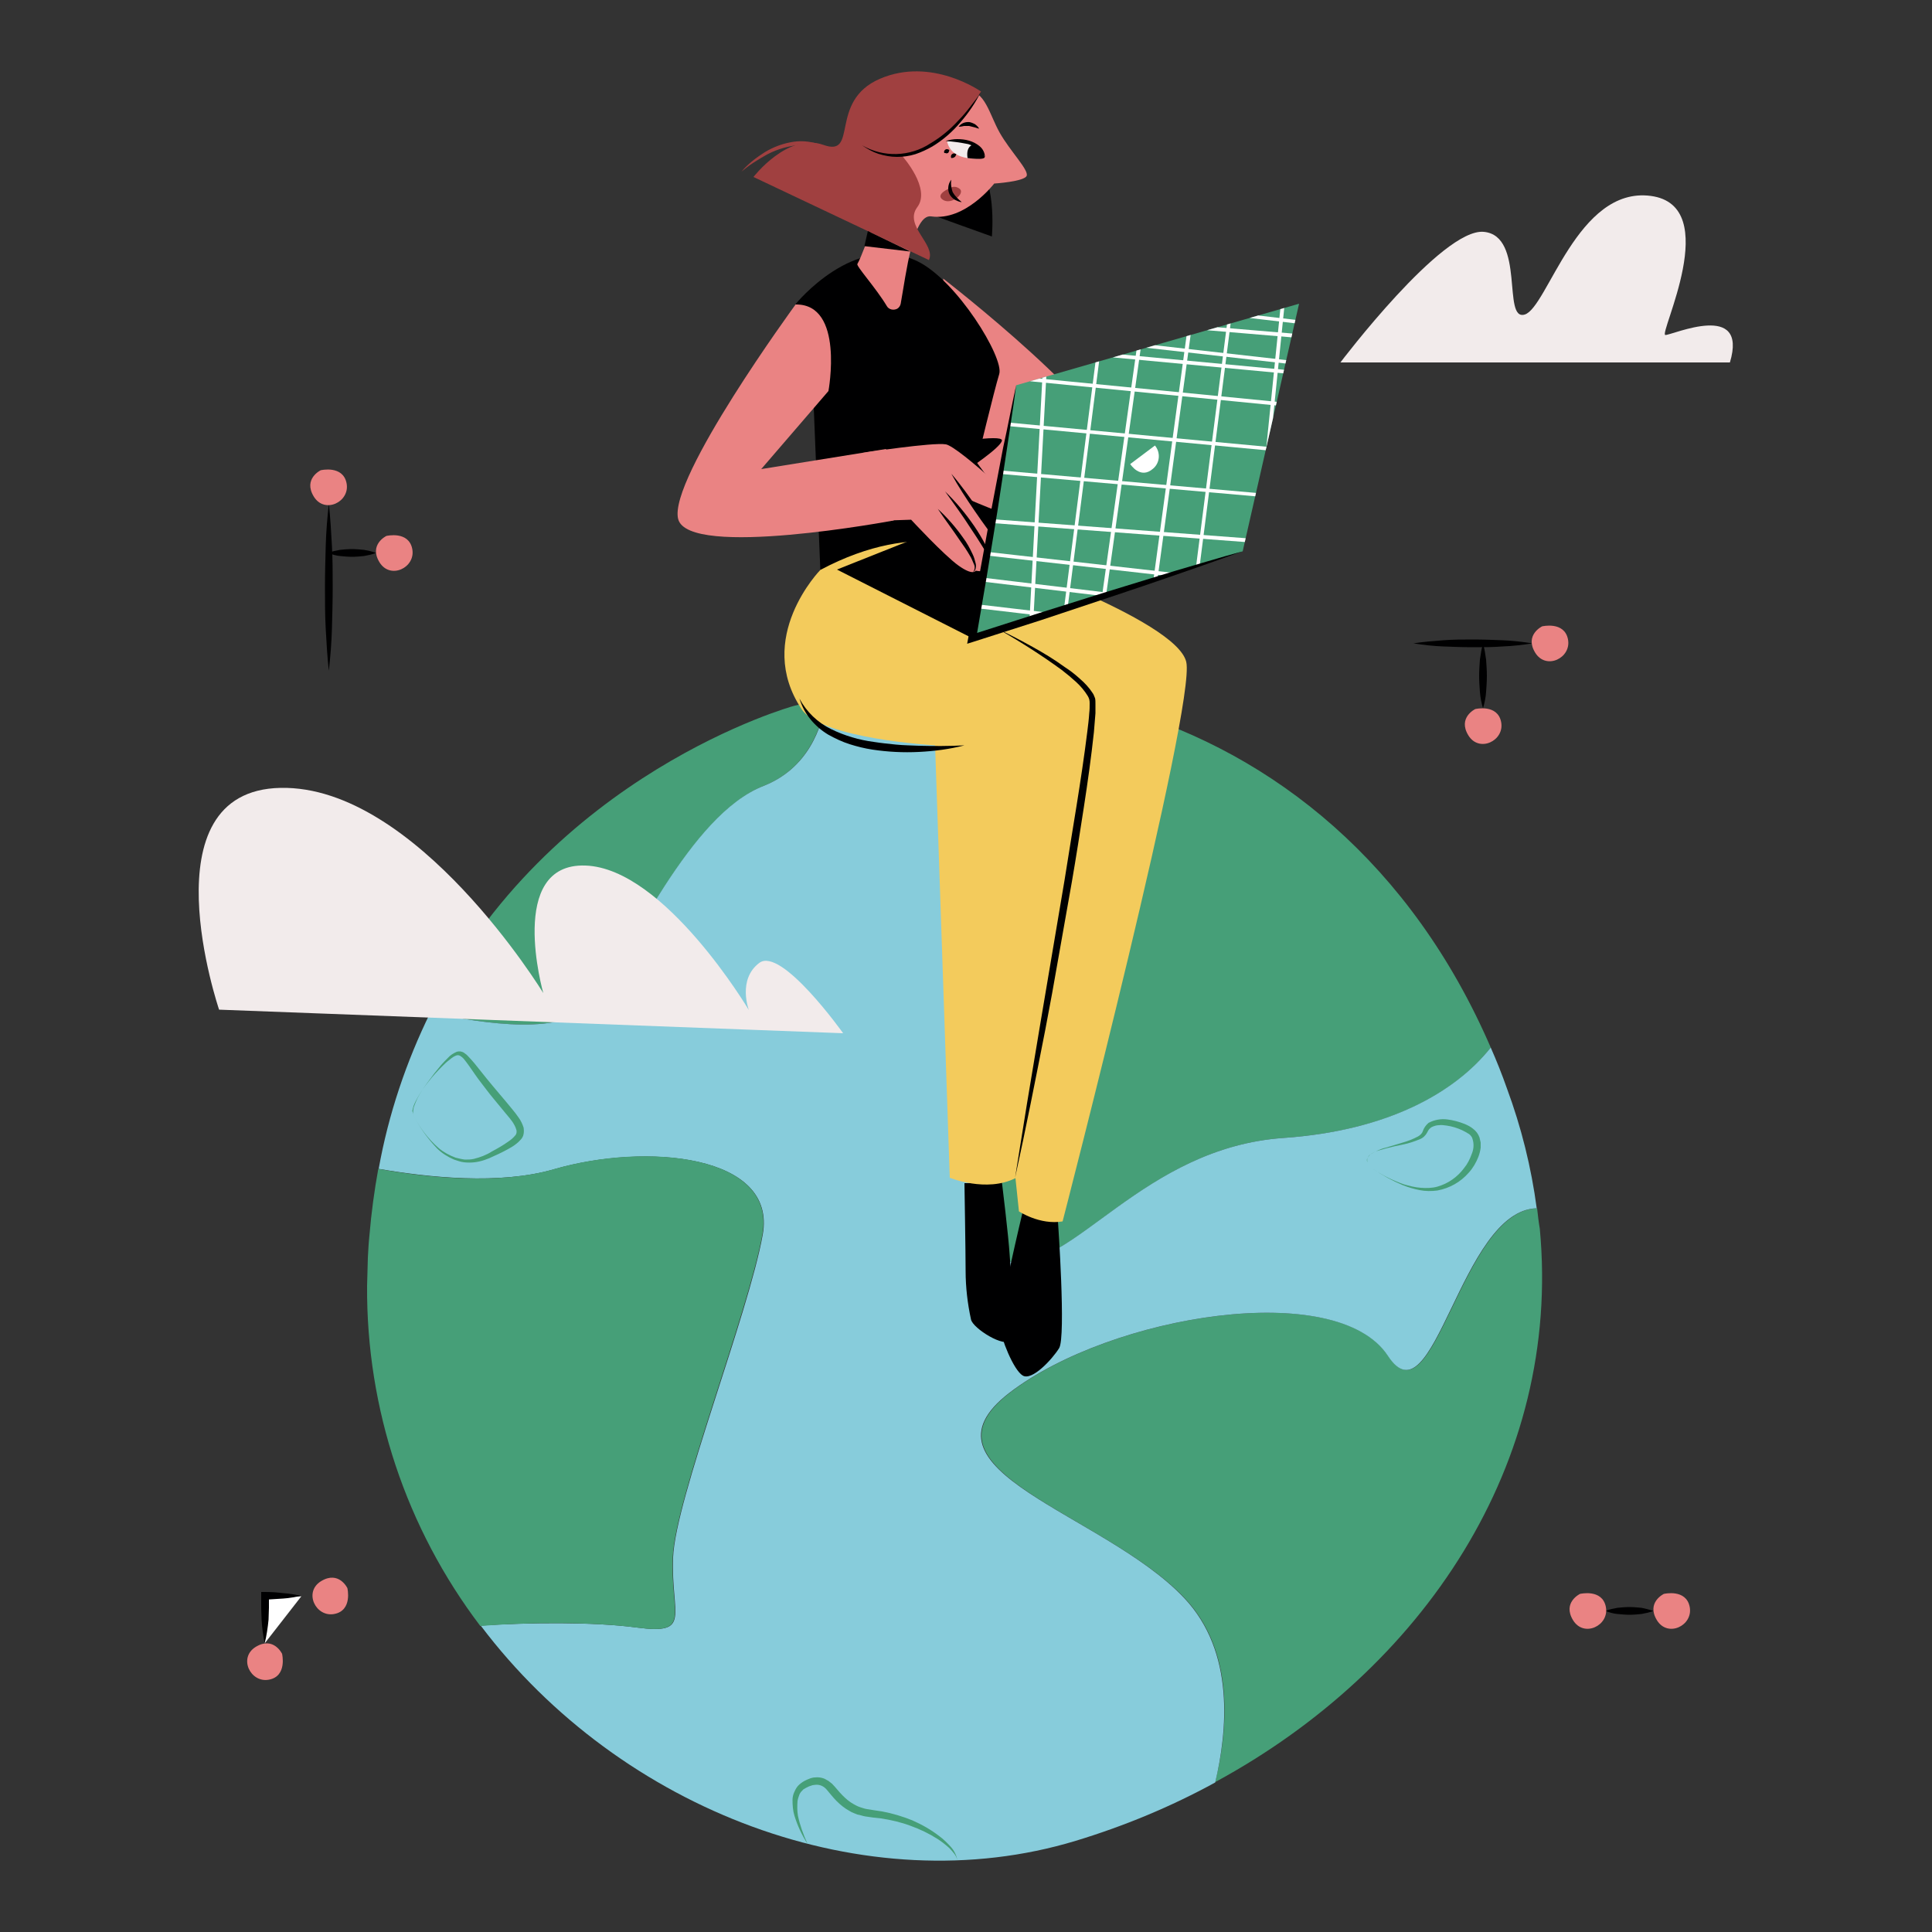 <svg xmlns="http://www.w3.org/2000/svg" xmlns:xlink="http://www.w3.org/1999/xlink" xml:space="preserve" id="Layer_1" x="0" y="0" class="show_show__wrapper__graphic__5Waiy" version="1.1" viewBox="0 0 500 500"><rect x="0" y="0" width="500" height="500" fill="#333333" stroke="none"/><style>.st0{fill:#469f78}.st2{fill:#f2ebeb}.st3{fill:#ea8383}.st4{fill:#000001}.st6{fill:#a04040}.st8{fill:#fff}</style><g id="earth"><path d="M397.8 312.7c-19.8.5-26.6 56.4-38.5 38.2-13.2-20.1-71.6-10.7-97.9 9.5s24.5 31.3 45.2 53.2c13.2 14 11.1 34.5 7.9 47.6 53.7-29.1 89.7-82.4 84-143.2-.3-1.7-.5-3.5-.7-5.3zm-244.4-53.4c10-13.2 25.1-48.3 44.2-55.9 11.4-4.5 15.1-15 16.3-22.7-2.8.6-5.7 1.3-8.5 2 0 0-63.3 17.4-94.1 79.3 14 3 35.2 6.3 42.1-2.7zm131.1-41c-17.6 36.6-33.9 52.3-29.5 70.5 4.4 18.2-10 35.1 6.3 37.7s34.5-29.5 70.9-32c27.1-1.9 44.4-11.7 53.6-23.4-20.5-47.4-55.9-75.9-95.5-87.6 2.3 7.2 2.1 18.3-5.8 34.8z" class="st0"/><path fill="#87ccdb" d="M306.5 413.6c-20.7-22-71.6-33-45.2-53.2s84.7-29.6 97.9-9.5c11.9 18.2 18.7-37.7 38.5-38.2-1.4-10.6-4-21-7.7-31-1.3-3.7-2.7-7.2-4.2-10.6-9.2 11.6-26.5 21.5-53.6 23.4-36.4 2.5-54.6 34.5-70.9 32s-1.9-19.4-6.3-37.7 11.9-33.9 29.5-70.5c7.9-16.4 8.1-27.5 5.9-34.8-24.9-7.3-51.2-8.2-76.5-2.8-1.1 7.8-4.9 18.2-16.3 22.7-19.2 7.5-34.2 42.7-44.2 55.9-6.9 9-28.1 5.7-42 2.7-6.3 12.8-10.9 26.5-13.4 40.5 12.8 2.2 31.3 4.2 45.4.1 23.9-6.9 57.7-3.8 54 16.9s-22.6 68.4-23.2 83.5 5 20.1-9.4 18.2c-11.1-1.5-28.2-1.3-40.4-.5 36.3 48.1 99.9 72.1 154 55.7 12.5-3.8 24.6-8.8 36.1-15.1 3.1-13.2 5.2-33.7-8-47.7z"/><path d="M164.7 421.2c14.4 1.9 8.8-3.1 9.4-18.2s19.4-62.8 23.2-83.5-30.1-23.9-54-16.9c-14.1 4.1-32.7 2.2-45.4-.1-1 5.5-1.8 11.3-2.3 17.3-.2 1.9-.3 3.8-.4 5.7l-.2 7.3c-.2 31.8 10.1 62.7 29.3 88 12.1-1 29.2-1.1 40.4.4zM107.2 289c1.6 3.1 3.7 5.8 6.3 8.1 1.3 1.1 2.8 1.9 4.4 2.5.8.2 1.6.4 2.4.5.8 0 1.6 0 2.4-.2 1.6-.4 3.2-1 4.6-1.9 1.5-.8 2.9-1.6 4.3-2.6.6-.4 1.2-.9 1.7-1.5.4-.4.5-1.1.3-1.6-.2-.7-.6-1.4-1-2-.5-.7-1-1.3-1.6-2l-3.3-4c-1.1-1.3-2.1-2.7-3.2-4.1s-2-2.8-3-4.2c-.5-.7-1-1.4-1.5-2-.6-.6-1.1-1-1.7-.9-.8.2-1.4.7-2 1.2-.7.5-1.3 1.1-1.9 1.7-1.2 1.2-2.4 2.5-3.4 3.8-1.1 1.3-2.1 2.8-2.9 4.2-.4.7-.8 1.5-1.1 2.3l-.3 1.2c.2.6.3 1.1.5 1.5zm0 0c-.2-.4-.3-.8-.3-1.2 0-.4.1-.9.2-1.3.3-.8.6-1.6 1-2.4.8-1.5 1.8-3 2.8-4.3 1-1.4 2.1-2.8 3.2-4.1.6-.7 1.2-1.3 1.8-1.9.6-.7 1.4-1.2 2.3-1.6.3-.1.5-.1.8-.1.3 0 .5.1.8.2.2.1.4.2.6.4.2.1.4.3.6.5.6.6 1.2 1.3 1.8 2l3.2 4c2.2 2.7 4.4 5.2 6.6 7.9.6.7 1.1 1.4 1.6 2.1.6.8 1 1.7 1.3 2.6.1.6.1 1.2 0 1.7-.1.6-.4 1.1-.8 1.5-.6.7-1.4 1.3-2.2 1.8-1.5.9-3.1 1.7-4.7 2.4-1.6.8-3.3 1.4-5 1.6-.9.1-1.8.1-2.7 0-.9-.1-1.7-.4-2.6-.7-1.6-.7-3.1-1.6-4.4-2.9-2.2-2.3-4.3-5.1-5.9-8.2zm248.1 13.5c2.5 1.7 5.2 3 8 4 1.4.4 2.9.8 4.4.9 1.4.1 2.9.1 4.3-.3 2.8-.8 5.2-2.5 6.9-4.8.9-1.1 1.5-2.3 2-3.7.5-1.2.6-2.5.2-3.8-.1-.5-.5-1-.9-1.3-.6-.4-1.2-.7-1.8-1-1.3-.6-2.6-1-4-1.2-.7-.1-1.4-.2-2-.1-.6 0-1.3.2-1.9.5-.5.3-.9.8-1.1 1.3-.4.8-1.1 1.5-1.9 1.8-1.4.6-2.9 1.1-4.4 1.4-1.5.3-2.9.6-4.4 1l-2.1.6c-.7.2-1.4.6-2 1-.3.2-.5.5-.7.9-.1.3-.1.7 0 1.1.3.7.8 1.2 1.4 1.7zm0 0c-.6-.5-1.1-1-1.4-1.7-.2-.4-.2-.8 0-1.1.2-.3.4-.6.7-.9 1.3-.8 2.7-1.5 4.1-1.8l4.3-1.3c1.4-.4 2.7-.9 4-1.6.5-.3 1-.7 1.2-1.3.3-.9.8-1.6 1.5-2.2 1.5-.8 3.2-1.1 4.8-.9 1.6.2 3.1.6 4.6 1.2.7.3 1.5.7 2.1 1.2.8.6 1.4 1.4 1.7 2.3.1.4.2.9.3 1.3v1.3c-.1.8-.3 1.6-.6 2.4-.6 1.5-1.4 2.9-2.5 4.1-2.1 2.4-4.9 4-8.1 4.6-1.5.2-3.1.2-4.6-.1-1.5-.3-2.9-.7-4.4-1.3-2.6-1.1-5.2-2.5-7.7-4.2zM209 477.2c-1.5-2.3-2.6-4.7-3.4-7.3-.4-1.3-.5-2.7-.5-4.1 0-.7.2-1.5.5-2.1.3-.7.7-1.4 1.3-1.9.6-.5 1.2-.9 1.9-1.2l1-.4c.4-.1.7-.2 1.1-.2.8-.1 1.6 0 2.4.3.4.2.7.4 1.1.6.3.2.6.5.9.7 1 1 1.8 2.1 2.7 3 .9.9 1.8 1.7 2.9 2.3.5.3 1.1.6 1.7.8.6.2 1.2.4 1.8.5l1.9.3c.7.1 1.4.2 2 .3 2.7.5 5.3 1.3 7.8 2.3 2.5 1.1 4.8 2.4 7 4.1 1.1.8 2.1 1.8 3 2.8.9 1 1.5 2.3 1.7 3.6-.1-.6-.4-1.3-.8-1.8s-.8-1-1.3-1.5c-1-.9-2-1.7-3.1-2.4-2.2-1.4-4.5-2.5-7-3.4-2.4-.9-5-1.5-7.6-1.9l-1.9-.2-2.1-.3c-.7-.1-1.4-.4-2.1-.5l-1-.4c-.3-.1-.7-.3-1-.5-1.3-.7-2.4-1.6-3.4-2.6s-1.8-2.1-2.6-3c-.7-.8-1.7-1.3-2.8-1.2-.3 0-.6.1-.8.1l-.9.3c-.5.2-1 .5-1.5.8-.4.4-.8.8-1 1.3-.2.5-.4 1.1-.5 1.7-.1 1.3-.1 2.5.1 3.8.5 2.4 1.4 4.9 2.5 7.3z" class="st0"/></g><path id="cloud" d="M346.9 93.8S373.2 59 384 60s4.7 23.2 10.6 21.4 13.6-33.2 32.6-30.7 1.9 36 3.8 36 21.5-8.9 16.7 7.1H346.9zM218.2 267.4s-16-22.5-21.7-18.2-2.7 12.2-2.7 12.2-21.8-36.7-42.3-37.4-10.9 33-10.9 33-32.8-53.8-68-53.1-15.9 57.4-15.9 57.4l161.5 6.1z" class="st2"/><g id="character"><path d="M244.1 72.1s45.8 35.4 44.8 47.2-41.8 15.9-41.8 15.9l-3-63.1z" class="st3"/><path d="M249.6 306.2s.3 18 .3 22.7c0 4.2.5 8.5 1.4 12.6.5 2.3 8.8 7.5 10.3 5.3s0-17-.3-22-2-18.8-2-18.8l-9.7.2z" class="st4"/><path d="M273.8 316.1s2.1 29.9.3 32.8-7 8.5-9.4 7.1-5.7-9.7-6-12.9 5.9-29.2 5.9-29.2l9.2 2.2zm-61.5-168.6-1.7-42s6.6-19.5-4.7-26.8c0 0 15.3-18.9 31.5-11.1 10.2 4.9 22.5 25 21.2 29.2s-5.8 22.9-5.8 22.9l13.3 18.1-53.8 9.7z" class="st4"/><path fill="#f3cb5c" d="M212.3 147.5s-17.2 17.6-4.8 36.1c5.1 7.6 34.5 9.3 34.5 9.3l3.8 111.9s9.5 3.9 17 .1l.9 8.6s5.4 3.6 11.3 2.6c0 0 34.6-133.7 32-144.8s-52.7-28.2-52.7-28.2-16.3-9.3-42 4.4z"/><path d="m262.7 304.8 3.1-19.3 3.2-19.2 6.5-38.5c2-12.8 4.3-25.6 5.9-38.5.2-1.6.4-3.2.5-4.8.1-.8.1-1.6.1-2.4 0-.4 0-.7-.1-1.1-.1-.3-.2-.6-.4-.9-.8-1.3-1.8-2.5-3-3.6s-2.4-2.1-3.7-3.1c-5.2-3.8-10.7-7.3-16.3-10.5 3 1.4 5.8 2.9 8.7 4.5 2.9 1.6 5.7 3.3 8.3 5.2 1.4.9 2.7 1.9 3.9 3 1.3 1.1 2.5 2.4 3.4 3.8.3.4.4.9.6 1.3.1.4.1.9.1 1.4v2.5c-.1 1.6-.3 3.3-.4 4.9-.7 6.5-1.6 12.9-2.6 19.4s-2 12.9-3.1 19.3l-3.4 19.2-1.7 9.6-1.8 9.6c-2.5 12.7-5 25.5-7.8 38.2zm-13.1-111.9c-3.9 1-7.8 1.5-11.8 1.7-4 .2-8 0-12-.6-2-.3-4-.8-5.9-1.4-1.9-.6-3.8-1.5-5.6-2.5-1.8-1.1-3.3-2.4-4.6-4-1.3-1.6-2.2-3.4-2.8-5.3 1.8 3.4 4.7 6.2 8.2 7.9 3.5 1.7 7.2 2.8 11 3.3 1.9.3 3.8.5 5.8.7s3.9.2 5.9.3c3.9.1 7.8.1 11.8-.1zM235.9 53.6c4.5 1.8 20.8 7.6 20.8 7.6s1.5-16.5-5.2-19.5-15.6 11.9-15.6 11.9z" class="st4"/><path d="M229.5 79.2c.5.9 1.7 1.2 2.7.7.5-.3.8-.8.9-1.3 1.4-7.7 3.2-23.3 7.9-22.6 8.8 1.3 16.3-8.5 16.3-8.5s7.8-.5 8.4-2-4.3-6.4-7-11.2-3.7-10.8-8.6-11-1.1 7.2-5.7 11.7c-2.8 2.7-6.8 1.4-6.8 1.4s.6-5.6-5.9-3.2.6 10.7-.4 11.9c-2 2.6-7.4 19.7-9.4 23.2-.5.4 4.8 6.2 7.6 10.9z" class="st3"/><path d="M245.1 36.6s8-1.6 9.6 4.2c0 .1-8.3 1.6-9.6-4.2z" class="st2"/><path d="M244.7 36.5c1-.3 2-.5 3-.5s2.1.1 3.1.4c1 .3 2 .8 2.8 1.5.8.7 1.3 1.7 1.3 2.8-.4-.9-1.1-1.6-1.8-2.2-.8-.5-1.6-.9-2.5-1.2-2-.4-4-.7-5.9-.8z" class="st4"/><path d="M252 37.4s-2.1.2-1.6 3.5c0 0 4.9.7 4.4-.4 0 0-1.1-2.9-2.8-3.1zm-7.6 2.2c-.1-.2-.1-.4 0-.6.1-.1.2-.3.3-.3.3-.2.8-.1 1 .2-.1.2-.1.3-.2.5-.1.1-.1.2-.2.2s-.2.1-.3.1c-.2-.1-.4-.1-.6-.1zm1.8 1.3c-.2-.3-.1-.8.2-1 .1-.1.3-.2.5-.2s.4.1.6.2c-.2.4-.2.6-.4.7-.2.2-.5.3-.9.3z" class="st4"/><path d="M245.8 48.7c.9-.6 2-.4 2.7.3 1.1 1.3-2.4 4.1-4.5 2.7s1.8-3 1.8-3z" class="st6"/><path d="M246.2 46.5c-.1.6-.1 1.2 0 1.8.1.5.2 1.1.4 1.5.3.5.6.9 1 1.3l.6.6c.2.2.5.4.7.6-.3 0-.6-.1-.9-.2-.3-.1-.6-.3-.9-.4-.6-.4-1.1-.9-1.4-1.5-.5-1.1-.4-2.6.5-3.7zm1.9-13.7c.6-.9 1.7-1.3 2.8-1.2.5.1 1 .3 1.5.6.4.3.8.7 1 1.1-.5-.1-.9-.3-1.4-.4l-1.2-.3h-1.3c-.4.1-.9.2-1.4.2z" class="st4"/><path d="M253.9 23.7s-8.4 14.6-20.3 16.8c0 0 7.4 8.3 3.8 13.1s4.9 9.7 3 13.7L195 45.8s8.9-11.6 18.1-8.3 1.2-11.3 14.6-17.1 26.2 3.3 26.2 3.3z" class="st6"/><path d="M191.9 44.4c1.7-2 3.8-3.6 6-5 2.3-1.4 4.8-2.3 7.4-2.7 2.6-.4 5.4 0 7.8 1.1 2.4 1.1 4.4 2.8 6 4.9-.9-.9-1.9-1.7-3-2.4-1-.7-2.1-1.3-3.3-1.8-2.3-.9-4.9-1.2-7.4-.8-2.5.4-4.9 1.2-7.1 2.4-1.1.6-2.2 1.3-3.3 2-1.1.7-2.1 1.5-3.1 2.3z" class="st6"/><path d="M253.9 23.7c-1.4 2.8-3.2 5.5-5.3 7.9-2.1 2.5-4.5 4.6-7.3 6.3-1.4.8-2.9 1.5-4.4 2-1.6.5-3.2.7-4.8.7-1.6 0-3.2-.3-4.8-.8-1.5-.5-2.9-1.3-4.2-2.2 5.5 3.2 12.4 3 17.7-.5 2.7-1.6 5.1-3.6 7.2-5.9 1.1-1.1 2.1-2.3 3.1-3.6 1-1.3 2-2.5 2.8-3.9zm-18.3 41.4-11.9-1.4.9-3.9zm16.1 100.1-35.1-17.8 60.1-23.9 44.9 19.2zm-1.7-43.4s9.1-6 9.3-7.8-15.3 1-15.3 1l6 6.8z" class="st4"/><path d="M223.3 117.2s18.2-2.8 21.5-2.2 21.9 17.8 21.7 19.4-15.9-5.2-15.9-5.2 11.4 15.4 10.9 16.9-4.8.5-4.8.5.4 1.8-4.2 1.1c0 0-.6 1.4-4.4-1.3s-12.3-11.9-12.3-11.9l-11.8.4-.7-17.7z" class="st3"/><path d="M242.7 131.7c2.4 2.2 4.6 4.7 6.5 7.4 1 1.3 1.8 2.8 2.5 4.3.4.8.6 1.6.8 2.4.1.4.1.9 0 1.3s-.3.8-.7 1c.5-.6.6-1.5.2-2.2-.3-.7-.6-1.5-1-2.1-.8-1.4-1.7-2.7-2.7-4.1-1.8-2.7-3.8-5.3-5.6-8zm1.9-4.5c2.8 2.7 5.3 5.7 7.5 8.9 1.1 1.6 2.1 3.3 3 5 1 1.7 1.5 3.6 1.6 5.6l-.2-.7c0-.2-.1-.5-.2-.7-.2-.4-.4-.9-.6-1.3-.4-.9-.9-1.7-1.4-2.5-1-1.6-2-3.2-3.1-4.8-2.1-3.3-4.4-6.4-6.6-9.5zm1.6-4.6c2.5 2.9 4.7 6 6.9 9.2s4.2 6.4 6.1 9.7c-2.5-2.9-4.7-6-6.9-9.2s-4.3-6.4-6.1-9.7z" class="st4"/><path d="M251.7 165.2c1-4.2 11.3-65.5 11.3-65.5l73.2-21.1-14.6 64.1-69.9 22.5z" class="st0"/><defs><path id="SVGID_1_" d="M251.7 165.2c1-4.2 11.3-65.5 11.3-65.5l73.2-21.1-14.6 64.1-69.9 22.5z"/></defs><clipPath id="SVGID_2_"><use xlink:href="#SVGID_1_" overflow="visible"/></clipPath><g clip-path="url(#SVGID_2_)"><path d="M366.4 253.4c-.3 0-.5-.3-.5-.5l12.3-205.1c0-.3.3-.5.5-.5.3 0 .5.3.5.5l-12.4 205.1c.1.3-.1.5-.4.5zm-18.4-1.7c-.3 0-.5-.3-.5-.5l17-204.3c0-.3.3-.5.5-.5.3 0 .5.3.5.5l-17 204.3c.1.3-.2.5-.5.5.1 0 .1 0 0 0zm-17-1.6c-.3 0-.5-.3-.5-.5l19.1-204.1c0-.3.3-.5.5-.5.3 0 .5.3.5.5l-19.1 204.1c0 .3-.2.5-.5.5zm-16.2-1.6c-.3 0-.5-.3-.5-.5L335 44c0-.3.3-.5.5-.5.3 0 .5.3.5.5l-20.8 204c0 .3-.2.5-.4.5zm-17.5-1.6c-.3 0-.5-.3-.5-.6l26-203.5c0-.3.3-.5.5-.4.3 0 .5.3.4.5l-26 203.5c0 .3-.2.5-.4.5zm-11.2-1.2c-.4 0-.5-.3-.5-.6l27.6-203.3c0-.3.3-.5.6-.4.3 0 .5.3.4.6l-27.6 203.3c-.1.2-.3.4-.5.4zm-13.1-1c-.3 0-.5-.3-.4-.6l28.5-203.2c0-.3.3-.5.6-.4.3 0 .5.3.4.6l-28.5 203.2c-.1.2-.3.4-.6.4zm-8.1-.8c-.3 0-.5-.3-.5-.6l26-203.5c0-.3.3-.5.5-.4.3 0 .5.3.4.5l-26 203.5c.1.3-.1.5-.4.5z" class="st8"/><path d="M433.4 106.1 213.3 85.5c-.3 0-.5-.3-.5-.5 0-.3.3-.5.5-.5l220.1 20.7c.3 0 .5.3.5.5s-.2.4-.5.4zm.7-10.4L216.6 77.4c-.3 0-.5-.3-.5-.5s.3-.5.5-.5L434 94.7c.3 0 .5.2.5.5s-.1.5-.4.5zm1-11.5L266.9 68.4c-.3 0-.5-.3-.5-.5 0-.3.3-.5.5-.4l168.2 15.8c.3 0 .5.2.5.5s-.2.4-.5.4zm1.2-11.2L268.1 56c-.3 0-.5-.3-.5-.5 0-.3.3-.5.5-.4l168.1 17c.3 0 .5.2.5.5s-.2.4-.4.4zm.8-9.3-167.7-21c-.3 0-.5-.3-.4-.5 0-.3.3-.5.6-.4l167.7 21c.3 0 .5.3.4.6l-.6.3zm.9-10.1L270.4 31.3c-.3 0-.5-.3-.4-.6 0-.3.3-.5.6-.4L438 52.6c.3 0 .5.3.5.5s-.2.5-.5.5zm.6-6.5L271 24.1c-.3 0-.5-.3-.4-.6 0-.3.3-.5.6-.4l167.5 23c.3 0 .5.3.4.5-.1.3-.3.5-.5.5zm.8-8.2-167.7-21c-.3 0-.5-.3-.4-.6s.3-.5.6-.4l167.7 21c.3 0 .5.3.4.6-.2.2-.4.4-.6.4zm.6 110.2-277.5-20.8c-.3 0-.5-.3-.5-.5 0-.3.3-.5.5-.5l277.4 20.8c.3 0 .5.2.5.5s0 .5-.4.5zm.5-10.5-276.6-24.3c-.3 0-.5-.3-.5-.5 0-.3.3-.5.5-.4l276.5 24.3c.3 0 .5.3.5.5.1.2-.2.4-.4.4zm1.1-11.4-276.4-25.9c-.3 0-.5-.3-.4-.5 0-.3.3-.5.6-.4l276.4 25.9c.3 0 .5.3.5.6-.3.1-.5.3-.7.3zm1.1-11.2L166.3 88.8c-.3 0-.5-.3-.5-.5 0-.3.3-.5.5-.4L442.8 115c.3 0 .5.3.5.6-.1.2-.3.4-.6.4z" class="st8"/><path d="m443.5 106.6-276-31.2c-.3 0-.5-.3-.5-.5 0-.3.3-.5.6-.4l275.9 31.2c.3 0 .5.3.5.5s-.2.4-.5.4zm.9-10.1L168.5 64.1c-.3 0-.5-.3-.4-.5 0-.3.2-.5.5-.4l275.8 32.4c.3 0 .5.3.5.5s-.2.4-.5.4zm.6-6.5L169.2 56.9c-.3 0-.5-.3-.4-.6 0-.3.3-.5.6-.4L445 89c.3 0 .5.3.4.6.1.2-.2.4-.4.4zm.8-8.2-276-31.2c-.3 0-.5-.3-.4-.5 0-.3.3-.5.6-.4l275.9 31.2c.3 0 .5.3.4.6-.1.1-.3.3-.5.3z" class="st8"/><path d="M264.1 214.1c-.3 0-.5-.3-.5-.5l9-169.1c0-.3.2-.5.5-.5s.5.3.5.5l-9 169.1c0 .3-.2.5-.5.5zm-18.3-1.8c-.3 0-.5-.3-.5-.5l13.6-168.4c0-.3.3-.5.5-.5.3 0 .5.3.5.5l-13.6 168.4c-.1.3-.3.5-.5.5zm-17.1-1.6c-.3 0-.5-.3-.5-.5L244 42c0-.3.3-.5.5-.5.3 0 .5.3.5.5l-15.8 168.2c0 .3-.3.5-.5.5zm-16.2-1.5c-.3 0-.5-.3-.5-.5l17.4-168.1c0-.3.3-.5.6-.5s.5.3.4.5L213 208.8c0 .2-.3.4-.5.4zm-17.5-1.6c-.3 0-.5-.3-.5-.5l22.6-167.5c0-.3.3-.5.5-.4.3 0 .5.3.4.5l-22.6 167.5c0 .2-.2.4-.4.4zm-14.9-1.4c-.3 0-.5-.3-.5-.6l24.2-167.4c0-.3.3-.5.6-.4.3 0 .5.3.4.6l-24.3 167.4c.1.2-.1.4-.4.4zm-9.4-.9c-.3 0-.5-.3-.5-.5l25.2-167.3c0-.3.3-.5.6-.4.3 0 .5.3.4.6L171.2 205c0 .2-.2.3-.5.3zm-8.1-.7c-.3 0-.5-.3-.5-.5l22.6-167.5c0-.3.3-.5.6-.4.3 0 .5.3.4.6l-22.6 167.5c0 .1-.2.3-.5.3zm274.9 27.6L160 211.4c-.3 0-.5-.3-.5-.5s.3-.5.5-.5l277.4 20.8c.3 0 .5.2.5.5s-.1.5-.4.5z" class="st8"/><path d="m438 221.7-276.6-24.3c-.3 0-.5-.3-.5-.5 0-.3.3-.5.5-.5L438 220.7c.3 0 .5.3.5.5-.1.3-.3.5-.5.5zm1-11.4-276.4-25.9c-.3 0-.5-.3-.4-.5 0-.3.3-.5.6-.4l276.4 25.9c.3 0 .5.3.5.6-.2.1-.4.3-.7.3zm1.2-11.2-276.4-27.2c-.3 0-.5-.3-.5-.5 0-.3.3-.5.5-.4l276.4 27.2c.3 0 .5.2.5.5s-.2.4-.5.4zm.8-9.4-276-31.2c-.3 0-.5-.3-.4-.6 0-.3.3-.5.6-.4L441 188.7c.3 0 .5.3.5.5s-.3.5-.5.5zm.9-10.1L166 147.2c-.3 0-.5-.3-.4-.6 0-.3.3-.5.5-.4l275.8 32.4c.3 0 .5.3.5.5s-.3.5-.5.5zm.6-6.5L166.7 140c-.3 0-.5-.3-.4-.6 0-.3.3-.5.6-.4l275.7 33.1c.3 0 .5.3.4.6-.1.2-.3.4-.5.4zm.7-8.1-275.9-31.2c-.3 0-.5-.3-.5-.5 0-.3.3-.5.6-.4L443.3 164c.3 0 .5.3.4.6 0 .2-.2.4-.5.4zm-150.7-44.9 6.4-4.8c1.5 1.8 1.3 4.5-.5 6-3.3 2.9-5.9-1.2-5.9-1.2z" class="st8"/></g><path d="M263 99.6c-.7 5.5-1.6 11-2.4 16.5l-2.5 16.4-2.7 16.5-2.8 16.4-1.3-1.1 17.5-5.6 17.5-5.5c5.8-1.8 11.7-3.6 17.6-5.4 5.9-1.7 11.7-3.5 17.6-5.1-5.8 2.1-11.5 4.1-17.3 6.1s-11.6 4-17.4 5.9l-17.4 5.8-17.5 5.6-1.6.5.3-1.6 2.9-16.4 3-16.4 3.1-16.3c1.2-5.4 2.2-10.8 3.4-16.3z" class="st4"/><path d="M205.9 78.8s-33 45.1-30.4 55.5 55.8.4 55.8.4l-2-18.5-32.3 5.2 17.4-20.2s4.2-22.6-8.5-22.4z" class="st3"/></g><g id="network"><path d="M85.1 130.4c.4 3.6.6 7.2.8 10.8s.2 7.2.2 10.8-.1 7.2-.2 10.8-.4 7.2-.8 10.8c-.4-3.6-.6-7.2-.8-10.8s-.2-7.2-.2-10.8.1-7.2.2-10.8.4-7.2.8-10.8z" class="st4"/><path d="M97.3 143.1c-1 .4-2 .6-3.1.8-1 .1-2 .2-3.1.2-1 0-2.1-.1-3.1-.2s-2.1-.4-3.1-.8c1-.4 2-.6 3.1-.8 1-.1 2-.2 3.1-.2 1 0 2 .1 3.1.2 1.1.2 2.1.4 3.1.8z" class="st4"/><path d="M83 121.7s-4.6 2.2-1.8 6.8 9.4 1.4 8.5-3.4c-.9-4.8-6.7-3.4-6.7-3.4zm17 17s-4.6 2.2-1.8 6.8 9.4 1.4 8.5-3.4-6.7-3.4-6.7-3.4z" class="st3"/><path d="M365.8 166.5c2.5-.4 5.1-.6 7.7-.8 2.6-.2 5.1-.2 7.7-.2s5.1.1 7.7.2c2.6.1 5.1.4 7.7.8-2.5.4-5.1.7-7.7.8-2.6.2-5.1.2-7.7.2s-5.1-.1-7.7-.2c-2.6-.1-5.2-.4-7.7-.8z" class="st4"/><path d="M383.8 166.5c.4 1.4.6 2.8.8 4.2.1 1.4.2 2.8.2 4.2 0 1.4-.1 2.8-.2 4.2-.1 1.4-.4 2.9-.8 4.2-.4-1.4-.7-2.8-.8-4.2-.1-1.4-.2-2.8-.2-4.2 0-1.4.1-2.8.2-4.2.2-1.3.4-2.8.8-4.2z" class="st4"/><path d="M381.8 183.5s-4.6 2.2-1.8 6.8 9.4 1.4 8.5-3.4-6.7-3.4-6.7-3.4zm17.3-21.4s-4.6 2.2-1.8 6.8 9.4 1.4 8.5-3.4-6.7-3.4-6.7-3.4z" class="st3"/><path d="M427.9 416.9c-1 .4-2 .6-3.1.8-1 .1-2 .2-3.1.2-1 0-2-.1-3.1-.2s-2.1-.4-3.1-.8c1-.4 2-.6 3.1-.8 1-.1 2-.2 3.1-.2 1 0 2.1.1 3.1.2 1.1.2 2.1.5 3.1.8z" class="st4"/><path d="M430.6 412.5s-4.6 2.2-1.8 6.8 9.4 1.4 8.5-3.4-6.7-3.4-6.7-3.4zm-21.7 0s-4.6 2.2-1.8 6.8 9.4 1.4 8.5-3.4-6.7-3.4-6.7-3.4z" class="st3"/><path d="M68.5 425.3v-12.2H78" class="st8"/><path d="M68.5 425.3c-.4-2-.7-4.1-.8-6.1 0-1-.1-2-.1-3.1V412h1c1.6 0 3.1.1 4.7.3 1.6.1 3.2.4 4.7.7-1.6.3-3.1.6-4.7.7-1.6.1-3.2.2-4.7.3l1-1v3.1c0 1.1-.1 2-.1 3.1-.2 2-.5 4.1-1 6.1z" class="st4"/><path d="M89.9 411s-2.2-4.6-6.8-1.8-1.4 9.4 3.4 8.5 3.4-6.7 3.4-6.7zM73 428s-2.2-4.6-6.8-1.8-1.4 9.4 3.4 8.5S73 428 73 428z" class="st3"/></g></svg>